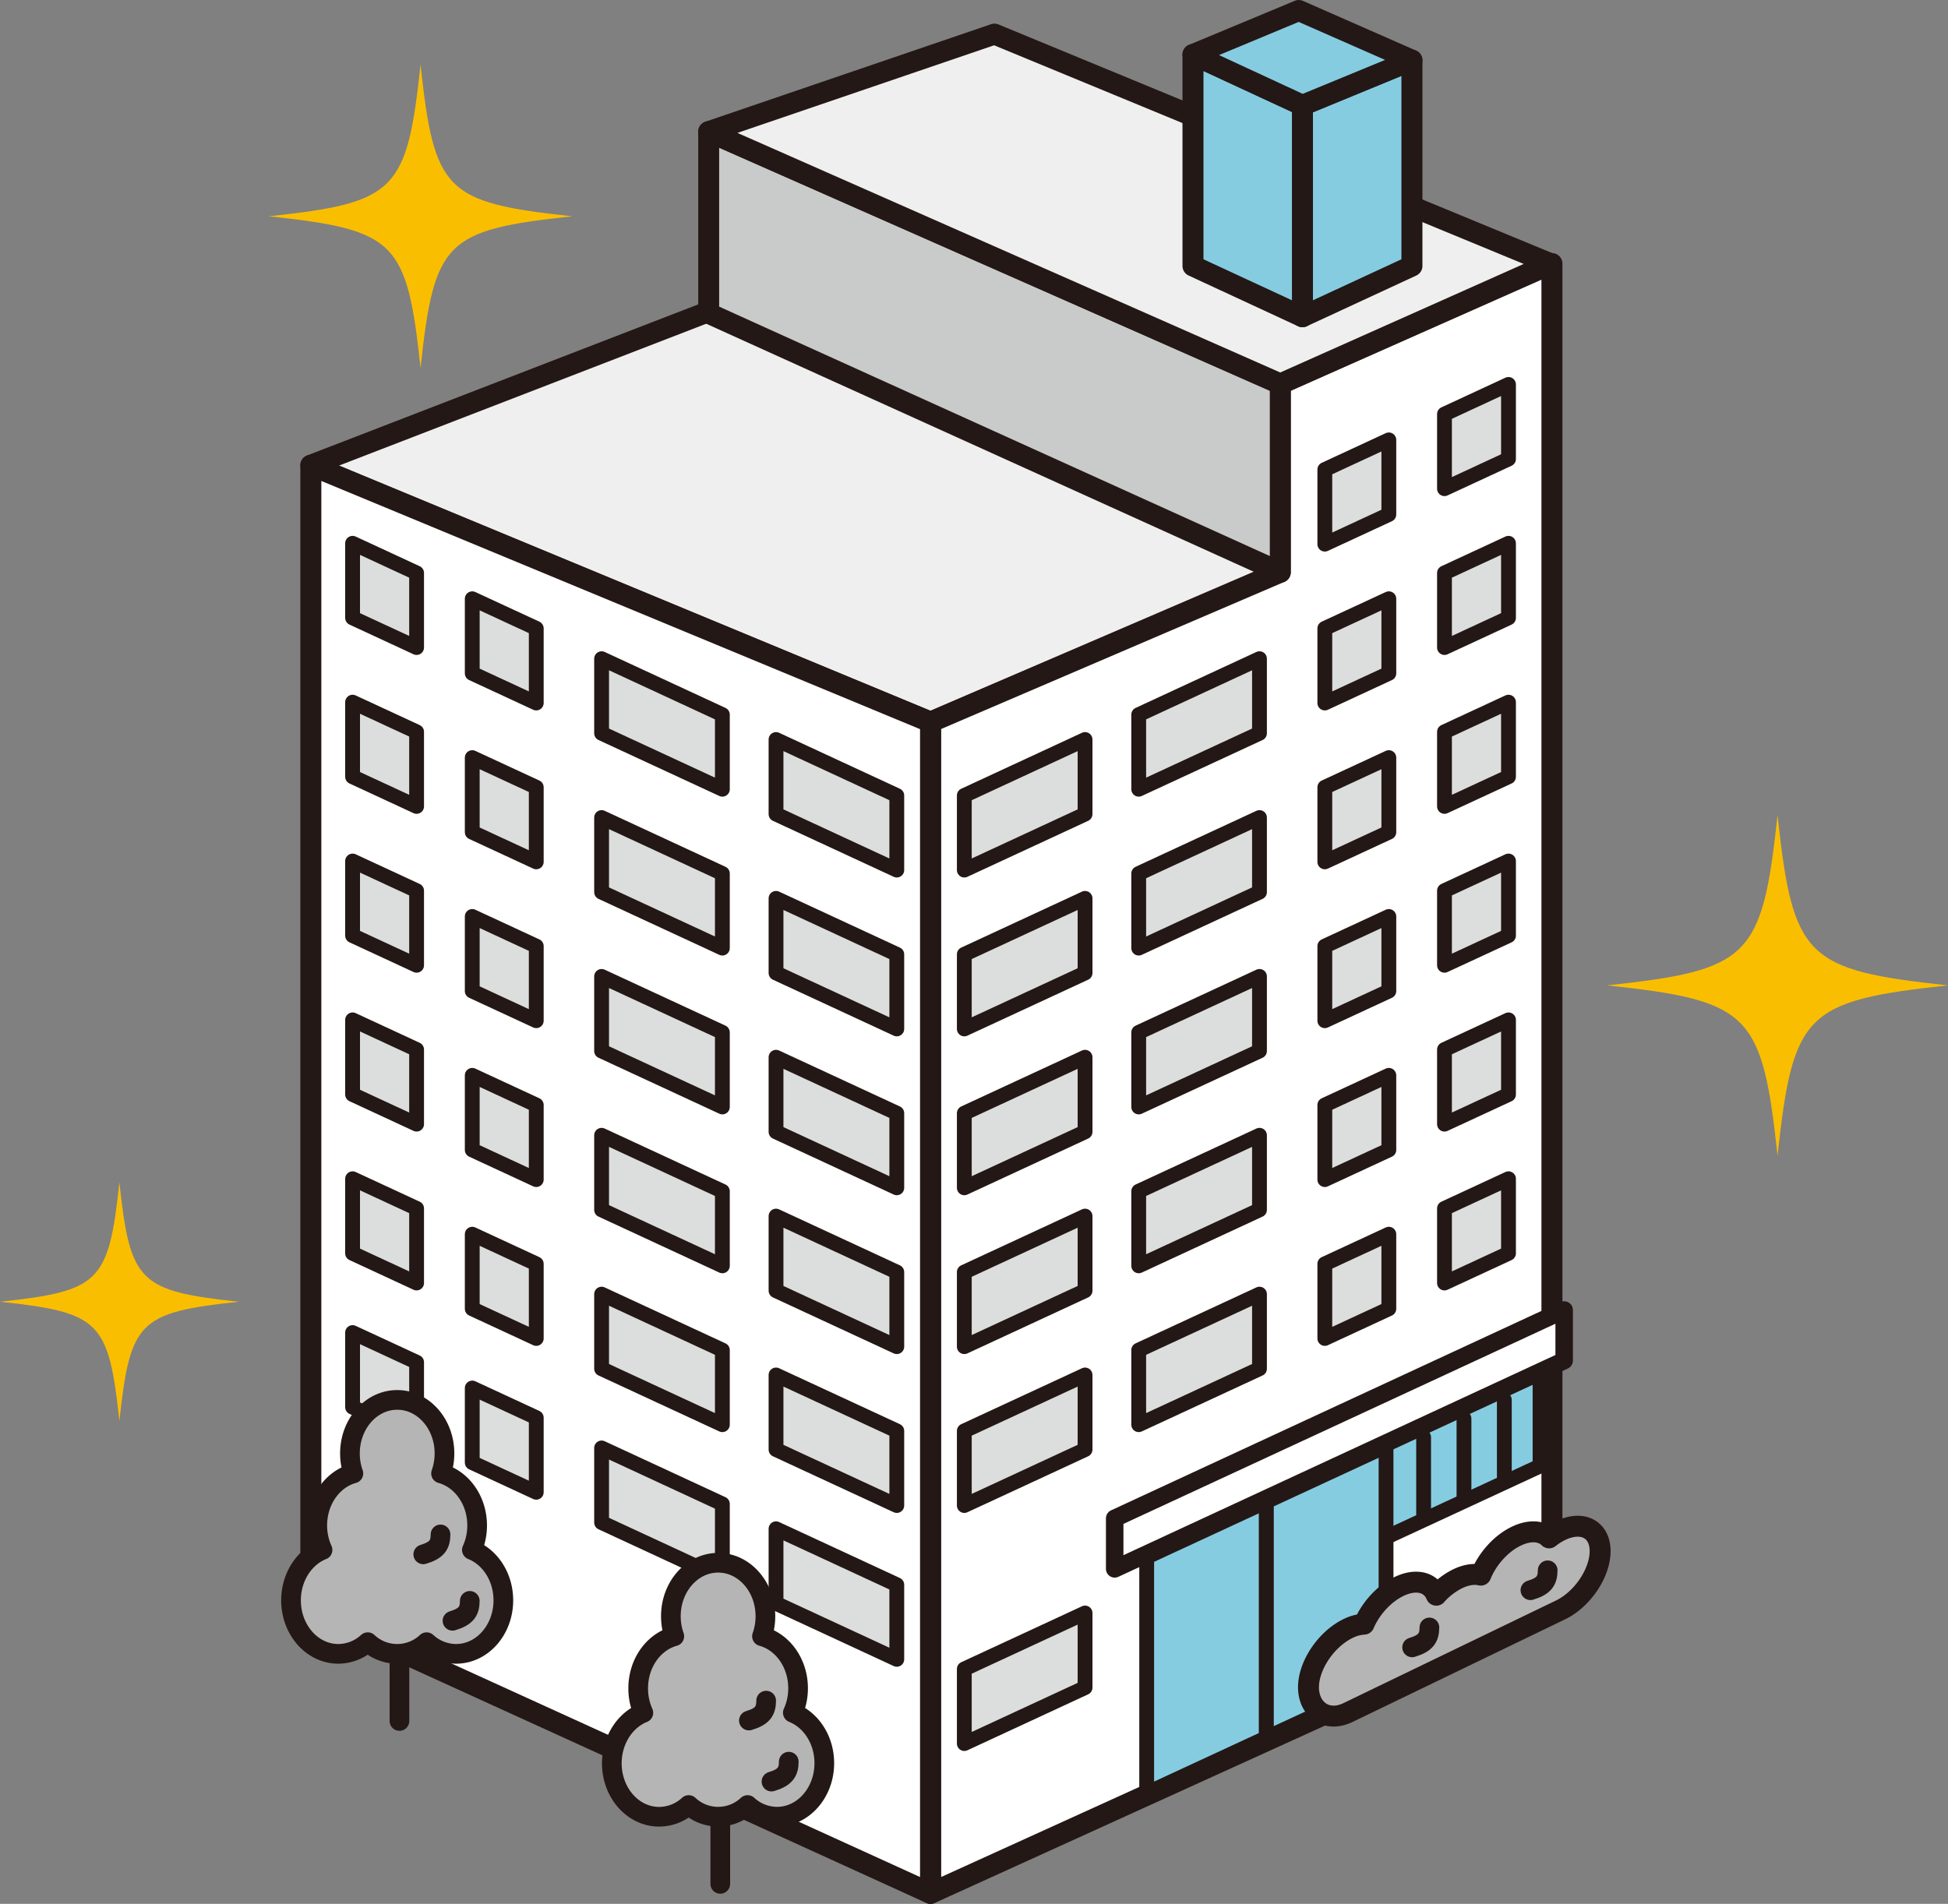 <svg xmlns="http://www.w3.org/2000/svg" width="361.8mm" height="353.67mm" viewBox="0 0 1025.58 1002.53"><rect x="0" y="0" width="1025.58" height="1002.53" fill="#808080" stroke="none"/><g id="レイヤー_2" data-name="レイヤー 2"><g id="レイヤー_1-2" data-name="レイヤー 1"><polygon points="489.91 380.26 163.65 244.99 509.73 111.28 815.76 240.03 489.91 380.26" style="fill:#efefef;stroke:#231815;stroke-linecap:round;stroke-linejoin:round;stroke-width:11.023px"/><polygon points="674.04 202.17 674.04 301.32 489.91 380.26 489.91 997 817.06 848.27 817.06 138.79 674.04 202.17" style="fill:#fff;stroke:#231815;stroke-linecap:round;stroke-linejoin:round;stroke-width:11.053px"/><polygon points="729.23 760.14 810.8 722.34 810.8 771.97 729.23 809.77 729.23 760.14" style="fill:#86cce1;stroke:#231815;stroke-linecap:round;stroke-linejoin:round;stroke-width:7.8px"/><polygon points="666.72 915.05 603.71 944.25 603.71 819.94 666.72 790.74 666.72 915.05" style="fill:#86cce1;stroke:#231815;stroke-linecap:round;stroke-linejoin:round;stroke-width:7.8px"/><polygon points="729.72 885.85 666.72 915.05 666.72 790.74 729.72 761.54 729.72 885.85" style="fill:#86cce1;stroke:#231815;stroke-linecap:round;stroke-linejoin:round;stroke-width:7.8px"/><polygon points="571.26 428.69 507.69 458.16 507.69 418.88 571.26 389.41 571.26 428.69" style="fill:#dcdddd;stroke:#231815;stroke-linecap:round;stroke-linejoin:round;stroke-width:7.8px"/><polygon points="663.09 386.13 599.51 415.59 599.51 376.31 663.09 346.85 663.09 386.13" style="fill:#dcdddd;stroke:#231815;stroke-linecap:round;stroke-linejoin:round;stroke-width:7.8px"/><polygon points="794.19 325.36 760.49 340.98 760.49 301.7 794.19 286.08 794.19 325.36" style="fill:#dcdddd;stroke:#231815;stroke-linecap:round;stroke-linejoin:round;stroke-width:7.8px"/><polygon points="731.19 354.57 697.49 370.19 697.49 330.9 731.19 315.29 731.19 354.57" style="fill:#dcdddd;stroke:#231815;stroke-linecap:round;stroke-linejoin:round;stroke-width:7.8px"/><polygon points="571.26 512.35 507.69 541.81 507.69 502.53 571.26 473.06 571.26 512.35" style="fill:#dcdddd;stroke:#231815;stroke-linecap:round;stroke-linejoin:round;stroke-width:7.8px"/><polygon points="663.09 469.78 599.51 499.25 599.51 459.97 663.09 430.5 663.09 469.78" style="fill:#dcdddd;stroke:#231815;stroke-linecap:round;stroke-linejoin:round;stroke-width:7.8px"/><polygon points="794.19 409.02 760.49 424.64 760.49 385.36 794.19 369.74 794.19 409.02" style="fill:#dcdddd;stroke:#231815;stroke-linecap:round;stroke-linejoin:round;stroke-width:7.8px"/><polygon points="731.19 438.22 697.49 453.84 697.49 414.56 731.19 398.94 731.19 438.22" style="fill:#dcdddd;stroke:#231815;stroke-linecap:round;stroke-linejoin:round;stroke-width:7.8px"/><polygon points="571.26 596 507.69 625.47 507.69 586.18 571.26 556.72 571.26 596" style="fill:#dcdddd;stroke:#231815;stroke-linecap:round;stroke-linejoin:round;stroke-width:7.8px"/><polygon points="663.09 553.44 599.51 582.9 599.51 543.62 663.09 514.16 663.09 553.44" style="fill:#dcdddd;stroke:#231815;stroke-linecap:round;stroke-linejoin:round;stroke-width:7.8px"/><polygon points="794.19 492.67 760.49 508.29 760.49 469.01 794.19 453.39 794.19 492.67" style="fill:#dcdddd;stroke:#231815;stroke-linecap:round;stroke-linejoin:round;stroke-width:7.8px"/><polygon points="731.19 521.87 697.49 537.49 697.49 498.21 731.19 482.59 731.19 521.87" style="fill:#dcdddd;stroke:#231815;stroke-linecap:round;stroke-linejoin:round;stroke-width:7.8px"/><polygon points="571.26 679.65 507.69 709.12 507.69 669.84 571.26 640.37 571.26 679.65" style="fill:#dcdddd;stroke:#231815;stroke-linecap:round;stroke-linejoin:round;stroke-width:7.8px"/><polygon points="663.09 637.09 599.51 666.56 599.51 627.28 663.09 597.81 663.09 637.09" style="fill:#dcdddd;stroke:#231815;stroke-linecap:round;stroke-linejoin:round;stroke-width:7.8px"/><polygon points="794.19 576.33 760.49 591.95 760.49 552.66 794.19 537.04 794.19 576.33" style="fill:#dcdddd;stroke:#231815;stroke-linecap:round;stroke-linejoin:round;stroke-width:7.8px"/><polygon points="731.19 605.53 697.49 621.15 697.49 581.87 731.19 566.25 731.19 605.53" style="fill:#dcdddd;stroke:#231815;stroke-linecap:round;stroke-linejoin:round;stroke-width:7.8px"/><polygon points="571.26 763.31 507.69 792.77 507.69 753.49 571.26 724.03 571.26 763.31" style="fill:#dcdddd;stroke:#231815;stroke-linecap:round;stroke-linejoin:round;stroke-width:7.8px"/><polygon points="571.26 888.65 507.69 918.12 507.69 878.84 571.26 849.37 571.26 888.65" style="fill:#dcdddd;stroke:#231815;stroke-linecap:round;stroke-linejoin:round;stroke-width:7.8px"/><polygon points="663.09 720.75 599.51 750.21 599.51 710.93 663.09 681.46 663.09 720.75" style="fill:#dcdddd;stroke:#231815;stroke-linecap:round;stroke-linejoin:round;stroke-width:7.8px"/><polygon points="794.19 659.98 760.49 675.6 760.49 636.32 794.19 620.7 794.19 659.98" style="fill:#dcdddd;stroke:#231815;stroke-linecap:round;stroke-linejoin:round;stroke-width:7.8px"/><polygon points="731.19 689.18 697.49 704.8 697.49 665.52 731.19 649.9 731.19 689.18" style="fill:#dcdddd;stroke:#231815;stroke-linecap:round;stroke-linejoin:round;stroke-width:7.8px"/><polygon points="731.19 270.91 697.49 286.53 697.49 247.25 731.19 231.63 731.19 270.91" style="fill:#dcdddd;stroke:#231815;stroke-linecap:round;stroke-linejoin:round;stroke-width:7.8px"/><polygon points="794.19 241.71 760.49 257.33 760.49 218.05 794.19 202.43 794.19 241.71" style="fill:#dcdddd;stroke:#231815;stroke-linecap:round;stroke-linejoin:round;stroke-width:7.8px"/><line x1="749.5" y1="756.8" x2="749.5" y2="797.42" style="fill:#fff;stroke:#231815;stroke-linecap:round;stroke-linejoin:round;stroke-width:7.8px"/><line x1="770.75" y1="746.95" x2="770.75" y2="787.57" style="fill:#fff;stroke:#231815;stroke-linecap:round;stroke-linejoin:round;stroke-width:7.8px"/><line x1="792" y1="737.1" x2="792" y2="777.72" style="fill:#fff;stroke:#231815;stroke-linecap:round;stroke-linejoin:round;stroke-width:7.8px"/><polygon points="823.5 716.45 586.86 826.13 586.86 799.51 823.5 689.83 823.5 716.45" style="fill:#fff;stroke:#231815;stroke-linecap:round;stroke-linejoin:round;stroke-width:9.211px"/><polygon points="489.91 380.26 489.91 997 163.65 848.27 163.65 244.99 489.91 380.26" style="fill:#fff;stroke:#231815;stroke-linecap:round;stroke-linejoin:round;stroke-width:11.053px"/><polygon points="408.56 428.69 472.14 458.16 472.14 418.88 408.56 389.41 408.56 428.69" style="fill:#dcdddd;stroke:#231815;stroke-linecap:round;stroke-linejoin:round;stroke-width:7.8px"/><polygon points="316.73 386.13 380.31 415.59 380.31 376.31 316.73 346.85 316.73 386.13" style="fill:#dcdddd;stroke:#231815;stroke-linecap:round;stroke-linejoin:round;stroke-width:7.8px"/><polygon points="185.63 325.36 219.33 340.98 219.33 301.7 185.63 286.08 185.63 325.36" style="fill:#dcdddd;stroke:#231815;stroke-linecap:round;stroke-linejoin:round;stroke-width:7.8px"/><polygon points="248.63 354.57 282.33 370.19 282.33 330.9 248.63 315.29 248.63 354.57" style="fill:#dcdddd;stroke:#231815;stroke-linecap:round;stroke-linejoin:round;stroke-width:7.8px"/><polygon points="408.56 512.35 472.14 541.81 472.14 502.53 408.56 473.06 408.56 512.35" style="fill:#dcdddd;stroke:#231815;stroke-linecap:round;stroke-linejoin:round;stroke-width:7.8px"/><polygon points="316.73 469.78 380.31 499.25 380.31 459.97 316.73 430.5 316.73 469.78" style="fill:#dcdddd;stroke:#231815;stroke-linecap:round;stroke-linejoin:round;stroke-width:7.8px"/><polygon points="185.63 409.02 219.33 424.64 219.33 385.36 185.63 369.74 185.63 409.02" style="fill:#dcdddd;stroke:#231815;stroke-linecap:round;stroke-linejoin:round;stroke-width:7.8px"/><polygon points="248.63 438.22 282.33 453.84 282.33 414.56 248.63 398.94 248.63 438.22" style="fill:#dcdddd;stroke:#231815;stroke-linecap:round;stroke-linejoin:round;stroke-width:7.8px"/><polygon points="408.56 596 472.14 625.47 472.14 586.18 408.56 556.72 408.56 596" style="fill:#dcdddd;stroke:#231815;stroke-linecap:round;stroke-linejoin:round;stroke-width:7.8px"/><polygon points="316.73 553.44 380.31 582.9 380.31 543.62 316.73 514.16 316.73 553.44" style="fill:#dcdddd;stroke:#231815;stroke-linecap:round;stroke-linejoin:round;stroke-width:7.8px"/><polygon points="185.63 492.67 219.33 508.29 219.33 469.01 185.63 453.39 185.63 492.67" style="fill:#dcdddd;stroke:#231815;stroke-linecap:round;stroke-linejoin:round;stroke-width:7.8px"/><polygon points="248.63 521.87 282.33 537.49 282.33 498.21 248.63 482.59 248.63 521.87" style="fill:#dcdddd;stroke:#231815;stroke-linecap:round;stroke-linejoin:round;stroke-width:7.8px"/><polygon points="408.56 679.65 472.14 709.12 472.14 669.84 408.56 640.37 408.56 679.65" style="fill:#dcdddd;stroke:#231815;stroke-linecap:round;stroke-linejoin:round;stroke-width:7.8px"/><polygon points="316.73 637.09 380.31 666.56 380.31 627.28 316.73 597.81 316.73 637.09" style="fill:#dcdddd;stroke:#231815;stroke-linecap:round;stroke-linejoin:round;stroke-width:7.8px"/><polygon points="185.63 576.33 219.33 591.95 219.33 552.66 185.63 537.04 185.63 576.33" style="fill:#dcdddd;stroke:#231815;stroke-linecap:round;stroke-linejoin:round;stroke-width:7.8px"/><polygon points="248.63 605.53 282.33 621.15 282.33 581.87 248.63 566.25 248.63 605.53" style="fill:#dcdddd;stroke:#231815;stroke-linecap:round;stroke-linejoin:round;stroke-width:7.8px"/><polygon points="408.56 763.31 472.14 792.77 472.14 753.49 408.56 724.03 408.56 763.31" style="fill:#dcdddd;stroke:#231815;stroke-linecap:round;stroke-linejoin:round;stroke-width:7.8px"/><polygon points="316.73 720.75 380.31 750.21 380.31 710.93 316.73 681.46 316.73 720.75" style="fill:#dcdddd;stroke:#231815;stroke-linecap:round;stroke-linejoin:round;stroke-width:7.8px"/><polygon points="185.63 659.98 219.33 675.6 219.33 636.32 185.63 620.7 185.63 659.98" style="fill:#dcdddd;stroke:#231815;stroke-linecap:round;stroke-linejoin:round;stroke-width:7.8px"/><polygon points="248.63 689.18 282.33 704.8 282.33 665.52 248.63 649.9 248.63 689.18" style="fill:#dcdddd;stroke:#231815;stroke-linecap:round;stroke-linejoin:round;stroke-width:7.8px"/><polygon points="408.56 844.3 472.14 873.77 472.14 834.49 408.56 805.02 408.56 844.3" style="fill:#dcdddd;stroke:#231815;stroke-linecap:round;stroke-linejoin:round;stroke-width:7.8px"/><polygon points="316.73 801.74 380.31 831.21 380.31 791.93 316.73 762.46 316.73 801.74" style="fill:#dcdddd;stroke:#231815;stroke-linecap:round;stroke-linejoin:round;stroke-width:7.8px"/><polygon points="185.63 740.98 219.33 756.6 219.33 717.32 185.63 701.7 185.63 740.98" style="fill:#dcdddd;stroke:#231815;stroke-linecap:round;stroke-linejoin:round;stroke-width:7.8px"/><polygon points="248.63 770.18 282.33 785.8 282.33 746.52 248.63 730.9 248.63 770.18" style="fill:#dcdddd;stroke:#231815;stroke-linecap:round;stroke-linejoin:round;stroke-width:7.8px"/><polygon points="674.04 301.35 674.04 202.17 373.11 69.32 373.11 165.01 674.04 301.35" style="fill:#c9caca;stroke:#231815;stroke-linecap:round;stroke-linejoin:round;stroke-width:11.023px"/><polygon points="674.04 202.17 816.17 138.79 523.55 17.96 373.11 69.32 674.04 202.17" style="fill:#efefef;stroke:#231815;stroke-linecap:round;stroke-linejoin:round;stroke-width:11.023px"/><polygon points="743.35 140.06 685.71 166.77 685.71 55.45 743.35 31.71 743.35 140.06" style="fill:#86cce1;stroke:#231815;stroke-linecap:round;stroke-linejoin:round;stroke-width:11.053px"/><polygon points="628.08 140.06 685.71 166.77 685.71 55.45 628.08 28.73 628.08 140.06" style="fill:#86cce1;stroke:#231815;stroke-linecap:round;stroke-linejoin:round;stroke-width:11.053px"/><polygon points="683.78 5.53 743.35 31.71 685.71 55.45 628.08 28.73 683.78 5.53" style="fill:#86cce1;stroke:#231815;stroke-linecap:round;stroke-linejoin:round;stroke-width:11.053px"/><path d="M821.57,806a32.52,32.52,0,0,0-6,3.81c-3.75-3.76-10.11-4.36-17.33-.87-8.14,3.94-15.2,12-18.63,20.49-3.44-.84-7.67-.27-12.24,1.94A36.8,36.8,0,0,0,756.18,840c-2.81-6.83-10.58-9-19.72-4.55-7.93,3.83-14.82,11.58-18.35,19.79a21.86,21.86,0,0,0-8.36,2.29c-11.52,5.57-20.86,19.42-20.86,30.94s9.34,18.85,20.86,13.29l111.82-54c11.52-5.57,20.86-19.42,20.86-30.94S833.09,800.4,821.57,806Z" style="fill:#b5b5b6;stroke:#231815;stroke-linecap:round;stroke-linejoin:round;stroke-width:11.023px"/><path d="M805.73,837.38c7-2.1,9.09-4.9,9.09-10.5" style="fill:none;stroke:#231815;stroke-linecap:round;stroke-linejoin:round;stroke-width:10.36px"/><path d="M743.45,867.47c7-2.1,9.1-4.9,9.1-10.5" style="fill:none;stroke:#231815;stroke-linecap:round;stroke-linejoin:round;stroke-width:10.36px"/><polyline points="379.21 992.01 379.21 924.89 384.14 924.89" style="fill:#fff;stroke:#231815;stroke-linecap:round;stroke-linejoin:round;stroke-width:10.36px"/><path d="M338.71,901.92A31,31,0,0,1,336,889c0-13.27,8.1-24.38,19-27.38a31.38,31.38,0,0,1-1.8-10.53c0-15.57,11.14-28.18,24.88-28.18s24.89,12.61,24.89,28.18a31.38,31.38,0,0,1-1.8,10.53c10.9,3,19,14.11,19,27.38a31,31,0,0,1-2.76,12.89c9.65,3.88,16.57,14.3,16.57,26.56,0,15.56-11.15,28.18-24.89,28.18a23,23,0,0,1-15.5-6.14,22.63,22.63,0,0,1-31,0A23,23,0,0,1,347,956.66c-13.75,0-24.89-12.62-24.89-28.18C322.15,916.22,329.06,905.8,338.71,901.92Z" style="fill:#b5b5b6;stroke:#231815;stroke-linecap:round;stroke-linejoin:round;stroke-width:10.36px"/><path d="M406.17,938.14c7-2.1,9.1-4.9,9.1-10.49" style="fill:none;stroke:#231815;stroke-linecap:round;stroke-linejoin:round;stroke-width:10.36px"/><path d="M394.28,906c7-2.09,9.09-4.89,9.09-10.49" style="fill:none;stroke:#231815;stroke-linecap:round;stroke-linejoin:round;stroke-width:10.36px"/><polyline points="210.3 906.23 210.3 839.12 215.22 839.12" style="fill:#fff;stroke:#231815;stroke-linecap:round;stroke-linejoin:round;stroke-width:10.36px"/><path d="M169.8,816.15a31,31,0,0,1-2.76-12.9c0-13.26,8.09-24.38,19-27.37a31.39,31.39,0,0,1-1.8-10.54c0-15.56,11.14-28.18,24.89-28.18S234,749.78,234,765.34a31.39,31.39,0,0,1-1.8,10.54c10.9,3,19,14.11,19,27.37a31.12,31.12,0,0,1-2.76,12.9C258.09,820,265,830.45,265,842.7c0,15.57-11.14,28.18-24.89,28.18a23.05,23.05,0,0,1-15.5-6.14,22.62,22.62,0,0,1-31,0,23,23,0,0,1-15.5,6.14c-13.74,0-24.89-12.61-24.89-28.18C153.23,830.45,160.15,820,169.8,816.15Z" style="fill:#b5b5b6;stroke:#231815;stroke-linecap:round;stroke-linejoin:round;stroke-width:10.36px"/><path d="M238.23,853.47c7-2.1,9.1-4.89,9.1-10.49" style="fill:none;stroke:#231815;stroke-linecap:round;stroke-linejoin:round;stroke-width:10.36px"/><path d="M222.84,818.49c7-2.1,9.09-4.9,9.09-10.5" style="fill:none;stroke:#231815;stroke-linecap:round;stroke-linejoin:round;stroke-width:10.36px"/><path d="M1025.58,518.88c-75.13,8.07-81.67,14.61-89.74,89.75-8.07-75.14-14.61-81.68-89.75-89.75,75.14-8.06,81.68-14.61,89.75-89.74C943.91,504.27,950.45,510.82,1025.58,518.88Z" style="fill:#fabe00"/><path d="M301.31,113.89c-66.89,7.18-72.71,13-79.9,79.89-7.18-66.88-13-72.71-79.89-79.89,66.89-7.18,72.71-13,79.89-79.89C228.6,100.89,234.42,106.71,301.31,113.89Z" style="fill:#fabe00"/><path d="M125.73,685.46c-52.63,5.65-57.22,10.23-62.87,62.86C57.21,695.69,52.63,691.11,0,685.46c52.63-5.65,57.21-10.23,62.86-62.86C68.51,675.23,73.1,679.81,125.73,685.46Z" style="fill:#fabe00"/></g></g></svg>